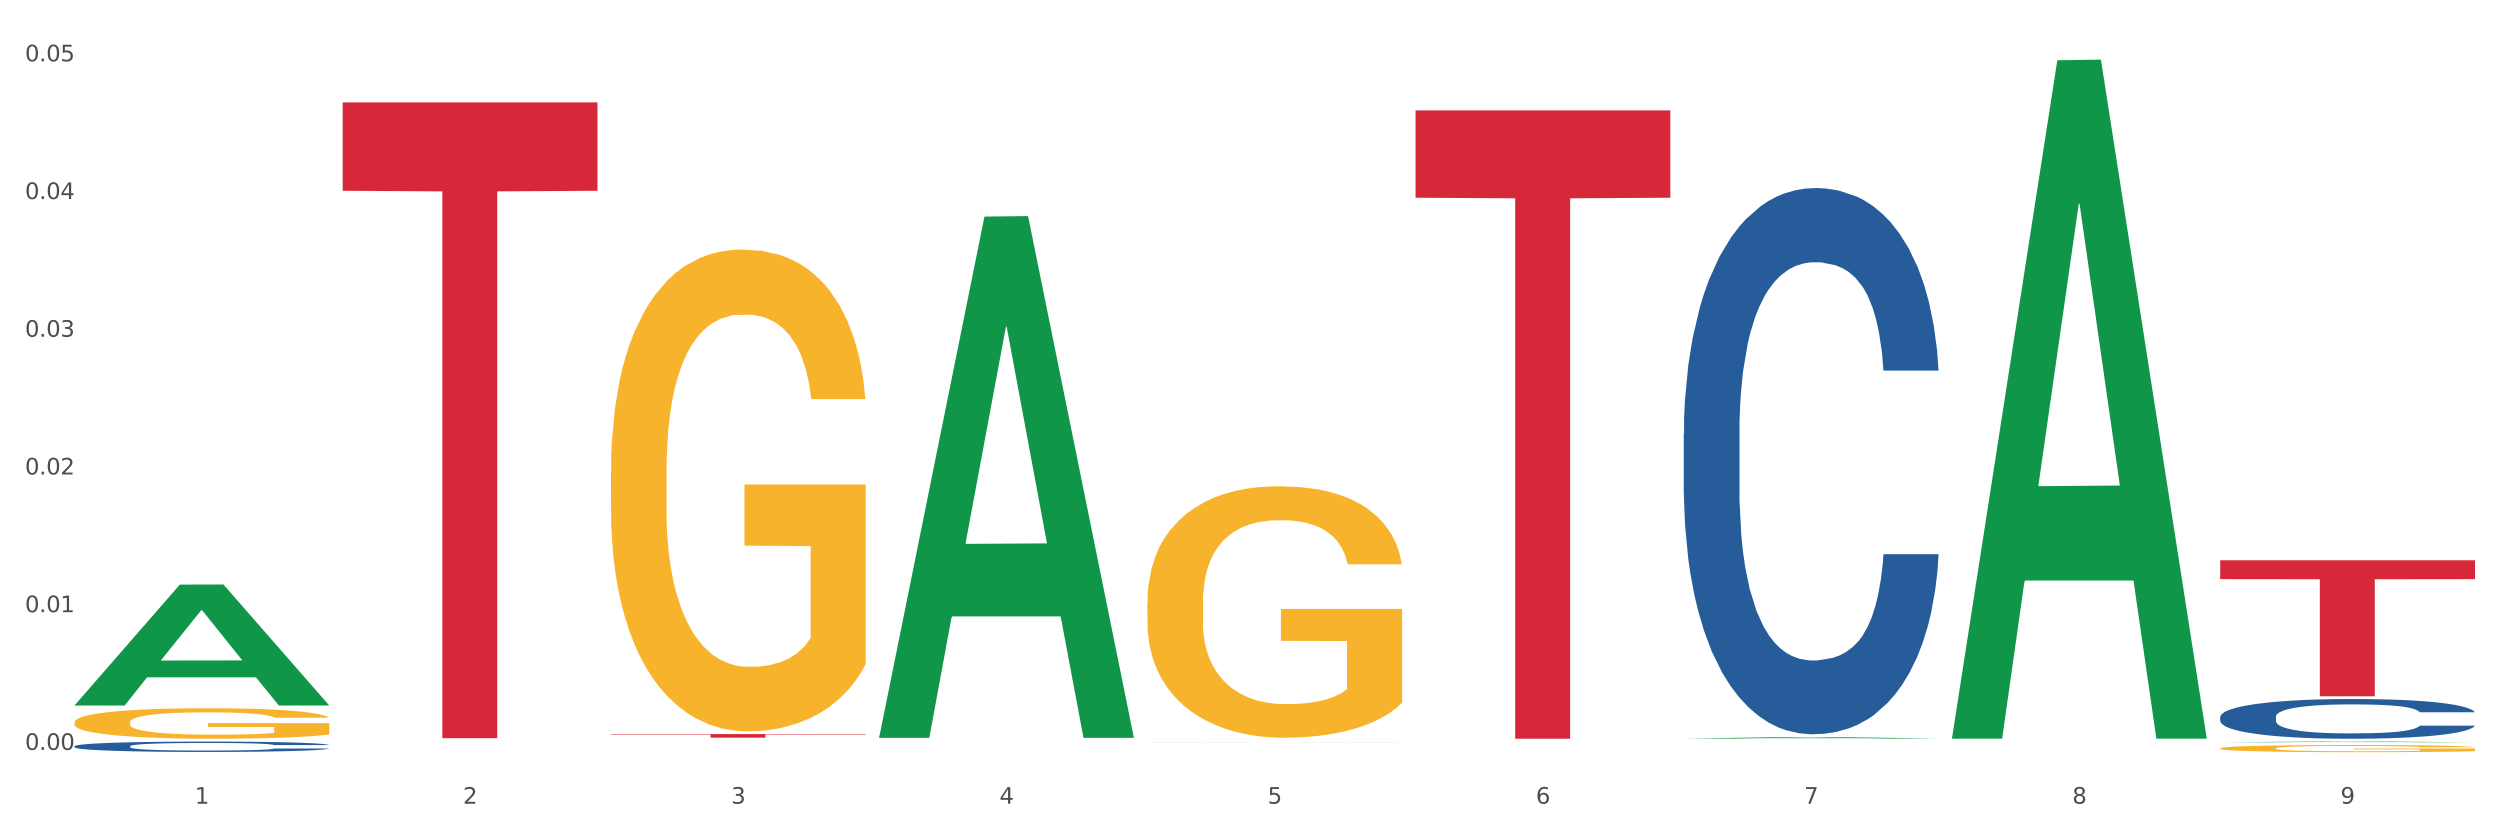 <?xml version="1.0" encoding="utf-8" standalone="no"?>
<!DOCTYPE svg PUBLIC "-//W3C//DTD SVG 1.1//EN"
  "http://www.w3.org/Graphics/SVG/1.1/DTD/svg11.dtd">
<svg xmlns:xlink="http://www.w3.org/1999/xlink" width="1080pt" height="360pt" viewBox="0 0 1080 360" xmlns="http://www.w3.org/2000/svg" version="1.1">
 <rect x="0" y="0" width="1080" height="360" fill="#333333" stroke="none"/>
 <defs>
  <style type="text/css">*{stroke-linejoin: round; stroke-linecap: butt}</style>
 </defs>
 <g id="figure_1">
  <g id="patch_1">
   <path d="M 0 360 
L 1080 360 
L 1080 0 
L 0 0 
z
" style="fill: #ffffff; stroke: #ffffff; stroke-linejoin: miter"/>
  </g>
  <g id="axes_1">
   <g id="matplotlib.axis_1">
    <g id="xtick_1">
     <g id="text_1">
      <!-- 1 -->
      <g style="fill: #4d4d4d" transform="translate(84.159 347.204) scale(0.096 -0.096)">
       <defs>
        <path id="DejaVuSans-31" d="M 794 531 
L 1825 531 
L 1825 4091 
L 703 3866 
L 703 4441 
L 1819 4666 
L 2450 4666 
L 2450 531 
L 3481 531 
L 3481 0 
L 794 0 
L 794 531 
z
" transform="scale(0.016)"/>
       </defs>
       <use xlink:href="#DejaVuSans-31"/>
      </g>
     </g>
    </g>
    <g id="xtick_2">
     <g id="text_2">
      <!-- 2 -->
      <g style="fill: #4d4d4d" transform="translate(200.027 347.204) scale(0.096 -0.096)">
       <defs>
        <path id="DejaVuSans-32" d="M 1228 531 
L 3431 531 
L 3431 0 
L 469 0 
L 469 531 
Q 828 903 1448 1529 
Q 2069 2156 2228 2338 
Q 2531 2678 2651 2914 
Q 2772 3150 2772 3378 
Q 2772 3750 2511 3984 
Q 2250 4219 1831 4219 
Q 1534 4219 1204 4116 
Q 875 4013 500 3803 
L 500 4441 
Q 881 4594 1212 4672 
Q 1544 4750 1819 4750 
Q 2544 4750 2975 4387 
Q 3406 4025 3406 3419 
Q 3406 3131 3298 2873 
Q 3191 2616 2906 2266 
Q 2828 2175 2409 1742 
Q 1991 1309 1228 531 
z
" transform="scale(0.016)"/>
       </defs>
       <use xlink:href="#DejaVuSans-32"/>
      </g>
     </g>
    </g>
    <g id="xtick_3">
     <g id="text_3">
      <!-- 3 -->
      <g style="fill: #4d4d4d" transform="translate(315.896 347.204) scale(0.096 -0.096)">
       <defs>
        <path id="DejaVuSans-33" d="M 2597 2516 
Q 3050 2419 3304 2112 
Q 3559 1806 3559 1356 
Q 3559 666 3084 287 
Q 2609 -91 1734 -91 
Q 1441 -91 1130 -33 
Q 819 25 488 141 
L 488 750 
Q 750 597 1062 519 
Q 1375 441 1716 441 
Q 2309 441 2620 675 
Q 2931 909 2931 1356 
Q 2931 1769 2642 2001 
Q 2353 2234 1838 2234 
L 1294 2234 
L 1294 2753 
L 1863 2753 
Q 2328 2753 2575 2939 
Q 2822 3125 2822 3475 
Q 2822 3834 2567 4026 
Q 2313 4219 1838 4219 
Q 1578 4219 1281 4162 
Q 984 4106 628 3988 
L 628 4550 
Q 988 4650 1302 4700 
Q 1616 4750 1894 4750 
Q 2613 4750 3031 4423 
Q 3450 4097 3450 3541 
Q 3450 3153 3228 2886 
Q 3006 2619 2597 2516 
z
" transform="scale(0.016)"/>
       </defs>
       <use xlink:href="#DejaVuSans-33"/>
      </g>
     </g>
    </g>
    <g id="xtick_4">
     <g id="text_4">
      <!-- 4 -->
      <g style="fill: #4d4d4d" transform="translate(431.765 347.204) scale(0.096 -0.096)">
       <defs>
        <path id="DejaVuSans-34" d="M 2419 4116 
L 825 1625 
L 2419 1625 
L 2419 4116 
z
M 2253 4666 
L 3047 4666 
L 3047 1625 
L 3713 1625 
L 3713 1100 
L 3047 1100 
L 3047 0 
L 2419 0 
L 2419 1100 
L 313 1100 
L 313 1709 
L 2253 4666 
z
" transform="scale(0.016)"/>
       </defs>
       <use xlink:href="#DejaVuSans-34"/>
      </g>
     </g>
    </g>
    <g id="xtick_5">
     <g id="text_5">
      <!-- 5 -->
      <g style="fill: #4d4d4d" transform="translate(547.634 347.204) scale(0.096 -0.096)">
       <defs>
        <path id="DejaVuSans-35" d="M 691 4666 
L 3169 4666 
L 3169 4134 
L 1269 4134 
L 1269 2991 
Q 1406 3038 1543 3061 
Q 1681 3084 1819 3084 
Q 2600 3084 3056 2656 
Q 3513 2228 3513 1497 
Q 3513 744 3044 326 
Q 2575 -91 1722 -91 
Q 1428 -91 1123 -41 
Q 819 9 494 109 
L 494 744 
Q 775 591 1075 516 
Q 1375 441 1709 441 
Q 2250 441 2565 725 
Q 2881 1009 2881 1497 
Q 2881 1984 2565 2268 
Q 2250 2553 1709 2553 
Q 1456 2553 1204 2497 
Q 953 2441 691 2322 
L 691 4666 
z
" transform="scale(0.016)"/>
       </defs>
       <use xlink:href="#DejaVuSans-35"/>
      </g>
     </g>
    </g>
    <g id="xtick_6">
     <g id="text_6">
      <!-- 6 -->
      <g style="fill: #4d4d4d" transform="translate(663.502 347.204) scale(0.096 -0.096)">
       <defs>
        <path id="DejaVuSans-36" d="M 2113 2584 
Q 1688 2584 1439 2293 
Q 1191 2003 1191 1497 
Q 1191 994 1439 701 
Q 1688 409 2113 409 
Q 2538 409 2786 701 
Q 3034 994 3034 1497 
Q 3034 2003 2786 2293 
Q 2538 2584 2113 2584 
z
M 3366 4563 
L 3366 3988 
Q 3128 4100 2886 4159 
Q 2644 4219 2406 4219 
Q 1781 4219 1451 3797 
Q 1122 3375 1075 2522 
Q 1259 2794 1537 2939 
Q 1816 3084 2150 3084 
Q 2853 3084 3261 2657 
Q 3669 2231 3669 1497 
Q 3669 778 3244 343 
Q 2819 -91 2113 -91 
Q 1303 -91 875 529 
Q 447 1150 447 2328 
Q 447 3434 972 4092 
Q 1497 4750 2381 4750 
Q 2619 4750 2861 4703 
Q 3103 4656 3366 4563 
z
" transform="scale(0.016)"/>
       </defs>
       <use xlink:href="#DejaVuSans-36"/>
      </g>
     </g>
    </g>
    <g id="xtick_7">
     <g id="text_7">
      <!-- 7 -->
      <g style="fill: #4d4d4d" transform="translate(779.371 347.204) scale(0.096 -0.096)">
       <defs>
        <path id="DejaVuSans-37" d="M 525 4666 
L 3525 4666 
L 3525 4397 
L 1831 0 
L 1172 0 
L 2766 4134 
L 525 4134 
L 525 4666 
z
" transform="scale(0.016)"/>
       </defs>
       <use xlink:href="#DejaVuSans-37"/>
      </g>
     </g>
    </g>
    <g id="xtick_8">
     <g id="text_8">
      <!-- 8 -->
      <g style="fill: #4d4d4d" transform="translate(895.24 347.204) scale(0.096 -0.096)">
       <defs>
        <path id="DejaVuSans-38" d="M 2034 2216 
Q 1584 2216 1326 1975 
Q 1069 1734 1069 1313 
Q 1069 891 1326 650 
Q 1584 409 2034 409 
Q 2484 409 2743 651 
Q 3003 894 3003 1313 
Q 3003 1734 2745 1975 
Q 2488 2216 2034 2216 
z
M 1403 2484 
Q 997 2584 770 2862 
Q 544 3141 544 3541 
Q 544 4100 942 4425 
Q 1341 4750 2034 4750 
Q 2731 4750 3128 4425 
Q 3525 4100 3525 3541 
Q 3525 3141 3298 2862 
Q 3072 2584 2669 2484 
Q 3125 2378 3379 2068 
Q 3634 1759 3634 1313 
Q 3634 634 3220 271 
Q 2806 -91 2034 -91 
Q 1263 -91 848 271 
Q 434 634 434 1313 
Q 434 1759 690 2068 
Q 947 2378 1403 2484 
z
M 1172 3481 
Q 1172 3119 1398 2916 
Q 1625 2713 2034 2713 
Q 2441 2713 2670 2916 
Q 2900 3119 2900 3481 
Q 2900 3844 2670 4047 
Q 2441 4250 2034 4250 
Q 1625 4250 1398 4047 
Q 1172 3844 1172 3481 
z
" transform="scale(0.016)"/>
       </defs>
       <use xlink:href="#DejaVuSans-38"/>
      </g>
     </g>
    </g>
    <g id="xtick_9">
     <g id="text_9">
      <!-- 9 -->
      <g style="fill: #4d4d4d" transform="translate(1011.108 347.204) scale(0.096 -0.096)">
       <defs>
        <path id="DejaVuSans-39" d="M 703 97 
L 703 672 
Q 941 559 1184 500 
Q 1428 441 1663 441 
Q 2288 441 2617 861 
Q 2947 1281 2994 2138 
Q 2813 1869 2534 1725 
Q 2256 1581 1919 1581 
Q 1219 1581 811 2004 
Q 403 2428 403 3163 
Q 403 3881 828 4315 
Q 1253 4750 1959 4750 
Q 2769 4750 3195 4129 
Q 3622 3509 3622 2328 
Q 3622 1225 3098 567 
Q 2575 -91 1691 -91 
Q 1453 -91 1209 -44 
Q 966 3 703 97 
z
M 1959 2075 
Q 2384 2075 2632 2365 
Q 2881 2656 2881 3163 
Q 2881 3666 2632 3958 
Q 2384 4250 1959 4250 
Q 1534 4250 1286 3958 
Q 1038 3666 1038 3163 
Q 1038 2656 1286 2365 
Q 1534 2075 1959 2075 
z
" transform="scale(0.016)"/>
       </defs>
       <use xlink:href="#DejaVuSans-39"/>
      </g>
     </g>
    </g>
    <g id="xtick_10"/>
    <g id="xtick_11"/>
    <g id="xtick_12"/>
    <g id="xtick_13"/>
    <g id="xtick_14"/>
    <g id="xtick_15"/>
    <g id="xtick_16"/>
    <g id="xtick_17"/>
   </g>
   <g id="matplotlib.axis_2">
    <g id="ytick_1">
     <g id="text_10">
      <!-- 0.00 -->
      <g style="fill: #4d4d4d" transform="translate(10.8 323.962) scale(0.096 -0.096)">
       <defs>
        <path id="DejaVuSans-30" d="M 2034 4250 
Q 1547 4250 1301 3770 
Q 1056 3291 1056 2328 
Q 1056 1369 1301 889 
Q 1547 409 2034 409 
Q 2525 409 2770 889 
Q 3016 1369 3016 2328 
Q 3016 3291 2770 3770 
Q 2525 4250 2034 4250 
z
M 2034 4750 
Q 2819 4750 3233 4129 
Q 3647 3509 3647 2328 
Q 3647 1150 3233 529 
Q 2819 -91 2034 -91 
Q 1250 -91 836 529 
Q 422 1150 422 2328 
Q 422 3509 836 4129 
Q 1250 4750 2034 4750 
z
" transform="scale(0.016)"/>
        <path id="DejaVuSans-2e" d="M 684 794 
L 1344 794 
L 1344 0 
L 684 0 
L 684 794 
z
" transform="scale(0.016)"/>
       </defs>
       <use xlink:href="#DejaVuSans-30"/>
       <use xlink:href="#DejaVuSans-2e" transform="translate(63.623 0)"/>
       <use xlink:href="#DejaVuSans-30" transform="translate(95.41 0)"/>
       <use xlink:href="#DejaVuSans-30" transform="translate(159.033 0)"/>
      </g>
     </g>
    </g>
    <g id="ytick_2">
     <g id="text_11">
      <!-- 0.01 -->
      <g style="fill: #4d4d4d" transform="translate(10.8 264.469) scale(0.096 -0.096)">
       <use xlink:href="#DejaVuSans-30"/>
       <use xlink:href="#DejaVuSans-2e" transform="translate(63.623 0)"/>
       <use xlink:href="#DejaVuSans-30" transform="translate(95.41 0)"/>
       <use xlink:href="#DejaVuSans-31" transform="translate(159.033 0)"/>
      </g>
     </g>
    </g>
    <g id="ytick_3">
     <g id="text_12">
      <!-- 0.02 -->
      <g style="fill: #4d4d4d" transform="translate(10.8 204.976) scale(0.096 -0.096)">
       <use xlink:href="#DejaVuSans-30"/>
       <use xlink:href="#DejaVuSans-2e" transform="translate(63.623 0)"/>
       <use xlink:href="#DejaVuSans-30" transform="translate(95.41 0)"/>
       <use xlink:href="#DejaVuSans-32" transform="translate(159.033 0)"/>
      </g>
     </g>
    </g>
    <g id="ytick_4">
     <g id="text_13">
      <!-- 0.03 -->
      <g style="fill: #4d4d4d" transform="translate(10.8 145.483) scale(0.096 -0.096)">
       <use xlink:href="#DejaVuSans-30"/>
       <use xlink:href="#DejaVuSans-2e" transform="translate(63.623 0)"/>
       <use xlink:href="#DejaVuSans-30" transform="translate(95.41 0)"/>
       <use xlink:href="#DejaVuSans-33" transform="translate(159.033 0)"/>
      </g>
     </g>
    </g>
    <g id="ytick_5">
     <g id="text_14">
      <!-- 0.04 -->
      <g style="fill: #4d4d4d" transform="translate(10.8 85.991) scale(0.096 -0.096)">
       <use xlink:href="#DejaVuSans-30"/>
       <use xlink:href="#DejaVuSans-2e" transform="translate(63.623 0)"/>
       <use xlink:href="#DejaVuSans-30" transform="translate(95.41 0)"/>
       <use xlink:href="#DejaVuSans-34" transform="translate(159.033 0)"/>
      </g>
     </g>
    </g>
    <g id="ytick_6">
     <g id="text_15">
      <!-- 0.05 -->
      <g style="fill: #4d4d4d" transform="translate(10.8 26.498) scale(0.096 -0.096)">
       <use xlink:href="#DejaVuSans-30"/>
       <use xlink:href="#DejaVuSans-2e" transform="translate(63.623 0)"/>
       <use xlink:href="#DejaVuSans-30" transform="translate(95.41 0)"/>
       <use xlink:href="#DejaVuSans-35" transform="translate(159.033 0)"/>
      </g>
     </g>
    </g>
    <g id="ytick_7"/>
    <g id="ytick_8"/>
    <g id="ytick_9"/>
    <g id="ytick_10"/>
    <g id="ytick_11"/>
   </g>
   <g id="PolyCollection_1">
    <path d="M 32.175 304.694 
L 32.288 304.645 
L 77.68 252.544 
L 96.518 252.494 
L 142.25 304.793 
L 120.462 304.793 
L 110.589 292.614 
L 63.722 292.614 
L 63.382 292.811 
L 53.85 304.793 
L 32.175 304.793 
L 32.175 304.694 
L 69.623 285.347 
L 104.689 285.297 
L 87.326 263.642 
L 87.099 263.543 
L 86.872 263.691 
L 69.51 285.297 
L 69.623 285.347 
L 32.175 304.694 
z
" clip-path="url(#pfd8115ed61)" style="fill: #109648"/>
    <path d="M 959.125 309.684 
L 959.255 309.668 
L 959.255 309.229 
L 959.645 308.634 
L 961.076 307.536 
L 962.898 306.706 
L 966.021 305.734 
L 967.712 305.326 
L 969.924 304.871 
L 974.478 304.135 
L 979.683 303.508 
L 983.326 303.163 
L 986.058 302.943 
L 992.173 302.552 
L 995.686 302.379 
L 999.33 302.238 
L 1002.452 302.144 
L 1007.657 302.034 
L 1011.82 301.987 
L 1016.635 301.972 
L 1020.668 301.987 
L 1026.003 302.05 
L 1033.809 302.238 
L 1036.802 302.348 
L 1040.835 302.536 
L 1044.999 302.787 
L 1048.382 303.037 
L 1052.285 303.398 
L 1056.319 303.868 
L 1060.222 304.464 
L 1062.955 305.013 
L 1065.167 305.593 
L 1067.118 306.298 
L 1068.549 307.066 
L 1069.2 307.709 
L 1045.389 307.709 
L 1044.739 307.129 
L 1043.438 306.502 
L 1042.137 306.078 
L 1040.705 305.734 
L 1038.493 305.342 
L 1036.542 305.091 
L 1033.289 304.793 
L 1030.296 304.605 
L 1027.824 304.495 
L 1024.832 304.401 
L 1018.456 304.307 
L 1013.902 304.307 
L 1011.04 304.339 
L 1007.527 304.417 
L 1004.534 304.527 
L 1001.021 304.715 
L 998.289 304.919 
L 995.556 305.185 
L 993.995 305.373 
L 991.653 305.718 
L 990.092 306 
L 988.01 306.486 
L 986.839 306.831 
L 984.757 307.724 
L 983.846 308.383 
L 983.456 308.837 
L 983.196 309.339 
L 983.196 311.784 
L 983.976 312.882 
L 984.627 313.352 
L 985.668 313.885 
L 987.619 314.575 
L 990.482 315.249 
L 993.474 315.735 
L 995.947 316.032 
L 998.289 316.252 
L 1000.631 316.424 
L 1003.493 316.581 
L 1005.835 316.675 
L 1009.348 316.769 
L 1013.512 316.816 
L 1016.765 316.816 
L 1023.4 316.738 
L 1026.393 316.659 
L 1029.255 316.55 
L 1032.378 316.377 
L 1034.85 316.189 
L 1036.282 316.048 
L 1038.624 315.75 
L 1040.445 315.437 
L 1042.006 315.076 
L 1043.047 314.763 
L 1044.218 314.292 
L 1045.129 313.759 
L 1045.389 313.477 
L 1069.2 313.477 
L 1068.68 314.042 
L 1067.769 314.59 
L 1065.947 315.327 
L 1064.516 315.75 
L 1062.304 316.268 
L 1059.962 316.706 
L 1056.709 317.192 
L 1053.717 317.553 
L 1050.594 317.866 
L 1047.211 318.149 
L 1041.096 318.54 
L 1038.884 318.65 
L 1034.2 318.838 
L 1030.557 318.948 
L 1025.222 319.058 
L 1019.757 319.12 
L 1014.032 319.136 
L 1008.958 319.105 
L 1003.363 319.011 
L 999.85 318.917 
L 995.947 318.776 
L 991.393 318.556 
L 987.099 318.29 
L 983.065 317.976 
L 979.292 317.616 
L 975.779 317.208 
L 971.225 316.534 
L 967.842 315.876 
L 965.37 315.264 
L 963.679 314.747 
L 961.987 314.089 
L 961.076 313.634 
L 959.645 312.537 
L 959.125 311.518 
L 959.125 309.684 
z
" clip-path="url(#pfd8115ed61)" style="fill: #255c99"/>
    <path d="M 32.175 312.055 
L 32.305 312.043 
L 32.305 311.61 
L 32.565 311.237 
L 33.864 310.335 
L 35.814 309.59 
L 37.243 309.193 
L 38.673 308.868 
L 40.362 308.544 
L 42.442 308.207 
L 46.211 307.714 
L 48.55 307.462 
L 51.409 307.197 
L 56.607 306.812 
L 60.376 306.596 
L 64.275 306.416 
L 70.643 306.199 
L 74.802 306.103 
L 79.22 306.031 
L 84.548 305.983 
L 88.577 305.971 
L 97.414 306.007 
L 104.952 306.115 
L 108.591 306.199 
L 113.269 306.344 
L 115.739 306.44 
L 119.767 306.632 
L 123.926 306.885 
L 126.785 307.101 
L 131.074 307.51 
L 134.323 307.919 
L 137.312 308.424 
L 138.871 308.772 
L 140.041 309.097 
L 141.081 309.47 
L 142.12 310.059 
L 118.728 310.059 
L 117.818 309.638 
L 116.388 309.241 
L 114.309 308.856 
L 112.49 308.616 
L 109.371 308.315 
L 106.512 308.123 
L 103.522 307.979 
L 99.884 307.858 
L 97.025 307.798 
L 92.996 307.75 
L 85.068 307.762 
L 79.74 307.858 
L 76.101 307.979 
L 73.762 308.087 
L 71.683 308.207 
L 69.343 308.375 
L 66.614 308.628 
L 64.665 308.856 
L 62.715 309.145 
L 61.156 309.434 
L 59.726 309.77 
L 58.557 310.131 
L 57.647 310.504 
L 56.867 310.96 
L 56.217 311.718 
L 56.217 313.365 
L 56.477 313.738 
L 57.127 314.231 
L 57.907 314.603 
L 59.206 315.048 
L 60.376 315.349 
L 62.585 315.782 
L 65.055 316.142 
L 67.004 316.371 
L 68.953 316.563 
L 72.332 316.828 
L 76.101 317.044 
L 79.35 317.176 
L 83.769 317.297 
L 86.758 317.345 
L 89.357 317.369 
L 95.725 317.369 
L 100.274 317.333 
L 105.342 317.249 
L 109.241 317.14 
L 112.49 317.008 
L 116.129 316.792 
L 118.468 316.587 
L 118.468 314.074 
L 89.877 314.062 
L 89.877 312.391 
L 142.25 312.391 
L 142.25 317.297 
L 140.041 317.549 
L 137.572 317.778 
L 134.973 317.982 
L 131.074 318.234 
L 126.395 318.475 
L 122.237 318.643 
L 117.818 318.787 
L 112.62 318.92 
L 105.862 319.04 
L 101.703 319.088 
L 96.505 319.124 
L 90.397 319.136 
L 85.068 319.112 
L 79.87 319.052 
L 74.412 318.944 
L 69.083 318.787 
L 65.055 318.631 
L 61.026 318.439 
L 56.737 318.186 
L 53.358 317.946 
L 50.759 317.729 
L 47.9 317.453 
L 44.781 317.092 
L 42.442 316.768 
L 40.362 316.431 
L 38.153 315.998 
L 36.594 315.625 
L 35.034 315.156 
L 34.124 314.808 
L 33.085 314.267 
L 32.305 313.509 
L 32.175 312.055 
z
" clip-path="url(#pfd8115ed61)" style="fill: #f7b32b"/>
    <path d="M 263.912 203.981 
L 264.042 203.791 
L 264.042 196.948 
L 264.302 191.055 
L 265.602 176.798 
L 267.551 165.012 
L 268.981 158.739 
L 270.41 153.607 
L 272.1 148.474 
L 274.179 143.152 
L 277.948 135.358 
L 280.287 131.366 
L 283.146 127.184 
L 288.345 121.101 
L 292.114 117.68 
L 296.012 114.828 
L 302.38 111.407 
L 306.539 109.886 
L 310.958 108.745 
L 316.286 107.985 
L 320.315 107.795 
L 329.152 108.365 
L 336.689 110.076 
L 340.328 111.407 
L 345.007 113.688 
L 347.476 115.209 
L 351.505 118.25 
L 355.663 122.242 
L 358.523 125.663 
L 362.811 132.127 
L 366.06 138.59 
L 369.049 146.573 
L 370.609 152.086 
L 371.778 157.219 
L 372.818 163.111 
L 373.858 172.426 
L 350.465 172.426 
L 349.555 165.773 
L 348.126 159.5 
L 346.047 153.417 
L 344.227 149.615 
L 341.108 144.863 
L 338.249 141.821 
L 335.26 139.54 
L 331.621 137.639 
L 328.762 136.689 
L 324.733 135.928 
L 316.806 136.118 
L 311.477 137.639 
L 307.839 139.54 
L 305.499 141.251 
L 303.42 143.152 
L 301.081 145.813 
L 298.352 149.805 
L 296.402 153.417 
L 294.453 157.979 
L 292.893 162.541 
L 291.464 167.864 
L 290.294 173.566 
L 289.384 179.459 
L 288.605 186.683 
L 287.955 198.658 
L 287.955 224.701 
L 288.215 230.594 
L 288.865 238.387 
L 289.644 244.28 
L 290.944 251.313 
L 292.114 256.066 
L 294.323 262.909 
L 296.792 268.612 
L 298.741 272.223 
L 300.691 275.265 
L 304.07 279.447 
L 307.839 282.869 
L 311.088 284.96 
L 315.506 286.86 
L 318.495 287.621 
L 321.094 288.001 
L 327.462 288.001 
L 332.011 287.431 
L 337.079 286.1 
L 340.978 284.389 
L 344.227 282.298 
L 347.866 278.877 
L 350.205 275.645 
L 350.205 235.916 
L 321.614 235.726 
L 321.614 209.303 
L 373.988 209.303 
L 373.988 286.86 
L 371.778 290.852 
L 369.309 294.464 
L 366.71 297.696 
L 362.811 301.687 
L 358.133 305.489 
L 353.974 308.151 
L 349.555 310.432 
L 344.357 312.523 
L 337.599 314.424 
L 333.44 315.184 
L 328.242 315.754 
L 322.134 315.944 
L 316.806 315.564 
L 311.607 314.614 
L 306.149 312.903 
L 300.821 310.432 
L 296.792 307.96 
L 292.763 304.919 
L 288.475 300.927 
L 285.096 297.125 
L 282.497 293.704 
L 279.637 289.332 
L 276.518 283.629 
L 274.179 278.496 
L 272.1 273.174 
L 269.891 266.331 
L 268.331 260.438 
L 266.772 253.024 
L 265.862 247.512 
L 264.822 238.958 
L 264.042 226.982 
L 263.912 203.981 
z
" clip-path="url(#pfd8115ed61)" style="fill: #f7b32b"/>
    <path d="M 495.65 260.27 
L 495.78 260.17 
L 495.78 256.598 
L 496.04 253.523 
L 497.339 246.081 
L 499.289 239.93 
L 500.718 236.655 
L 502.148 233.977 
L 503.837 231.298 
L 505.917 228.52 
L 509.685 224.452 
L 512.025 222.368 
L 514.884 220.185 
L 520.082 217.01 
L 523.851 215.224 
L 527.75 213.736 
L 534.118 211.95 
L 538.276 211.156 
L 542.695 210.561 
L 548.023 210.164 
L 552.052 210.065 
L 560.889 210.363 
L 568.427 211.255 
L 572.066 211.95 
L 576.744 213.141 
L 579.214 213.934 
L 583.242 215.522 
L 587.401 217.605 
L 590.26 219.391 
L 594.549 222.765 
L 597.798 226.138 
L 600.787 230.305 
L 602.346 233.183 
L 603.516 235.862 
L 604.556 238.937 
L 605.595 243.799 
L 582.203 243.799 
L 581.293 240.327 
L 579.863 237.052 
L 577.784 233.877 
L 575.965 231.893 
L 572.846 229.412 
L 569.986 227.825 
L 566.997 226.634 
L 563.359 225.642 
L 560.499 225.146 
L 556.471 224.749 
L 548.543 224.848 
L 543.215 225.642 
L 539.576 226.634 
L 537.237 227.527 
L 535.157 228.52 
L 532.818 229.909 
L 530.089 231.992 
L 528.14 233.877 
L 526.19 236.259 
L 524.631 238.64 
L 523.201 241.418 
L 522.032 244.395 
L 521.122 247.47 
L 520.342 251.241 
L 519.692 257.491 
L 519.692 271.084 
L 519.952 274.16 
L 520.602 278.228 
L 521.382 281.304 
L 522.681 284.975 
L 523.851 287.455 
L 526.06 291.027 
L 528.529 294.004 
L 530.479 295.889 
L 532.428 297.477 
L 535.807 299.659 
L 539.576 301.445 
L 542.825 302.537 
L 547.244 303.529 
L 550.233 303.926 
L 552.832 304.124 
L 559.2 304.124 
L 563.748 303.827 
L 568.817 303.132 
L 572.716 302.239 
L 575.965 301.148 
L 579.603 299.362 
L 581.943 297.675 
L 581.943 276.938 
L 553.352 276.839 
L 553.352 263.048 
L 605.725 263.048 
L 605.725 303.529 
L 603.516 305.612 
L 601.047 307.498 
L 598.447 309.184 
L 594.549 311.268 
L 589.87 313.252 
L 585.711 314.641 
L 581.293 315.832 
L 576.094 316.923 
L 569.337 317.916 
L 565.178 318.312 
L 559.98 318.61 
L 553.871 318.709 
L 548.543 318.511 
L 543.345 318.015 
L 537.887 317.122 
L 532.558 315.832 
L 528.529 314.542 
L 524.501 312.955 
L 520.212 310.871 
L 516.833 308.887 
L 514.234 307.101 
L 511.375 304.819 
L 508.256 301.842 
L 505.917 299.163 
L 503.837 296.385 
L 501.628 292.813 
L 500.068 289.737 
L 498.509 285.868 
L 497.599 282.991 
L 496.56 278.526 
L 495.78 272.275 
L 495.65 260.27 
z
" clip-path="url(#pfd8115ed61)" style="fill: #f7b32b"/>
    <path d="M 959.125 323.279 
L 959.255 323.276 
L 959.255 323.174 
L 959.515 323.086 
L 960.814 322.873 
L 962.764 322.697 
L 964.193 322.604 
L 965.623 322.527 
L 967.312 322.45 
L 969.391 322.371 
L 973.16 322.255 
L 975.5 322.195 
L 978.359 322.133 
L 983.557 322.042 
L 987.326 321.991 
L 991.225 321.948 
L 997.593 321.897 
L 1001.751 321.875 
L 1006.17 321.858 
L 1011.498 321.846 
L 1015.527 321.843 
L 1024.364 321.852 
L 1031.902 321.877 
L 1035.541 321.897 
L 1040.219 321.931 
L 1042.688 321.954 
L 1046.717 321.999 
L 1050.876 322.059 
L 1053.735 322.11 
L 1058.024 322.206 
L 1061.273 322.303 
L 1064.262 322.422 
L 1065.821 322.504 
L 1066.991 322.581 
L 1068.03 322.669 
L 1069.07 322.808 
L 1045.677 322.808 
L 1044.768 322.709 
L 1043.338 322.615 
L 1041.259 322.524 
L 1039.439 322.467 
L 1036.32 322.397 
L 1033.461 322.351 
L 1030.472 322.317 
L 1026.833 322.289 
L 1023.974 322.275 
L 1019.946 322.263 
L 1012.018 322.266 
L 1006.69 322.289 
L 1003.051 322.317 
L 1000.712 322.343 
L 998.632 322.371 
L 996.293 322.411 
L 993.564 322.47 
L 991.614 322.524 
L 989.665 322.592 
L 988.106 322.66 
L 986.676 322.74 
L 985.506 322.825 
L 984.597 322.913 
L 983.817 323.021 
L 983.167 323.199 
L 983.167 323.588 
L 983.427 323.676 
L 984.077 323.792 
L 984.857 323.88 
L 986.156 323.985 
L 987.326 324.056 
L 989.535 324.158 
L 992.004 324.243 
L 993.954 324.297 
L 995.903 324.342 
L 999.282 324.405 
L 1003.051 324.456 
L 1006.3 324.487 
L 1010.718 324.515 
L 1013.708 324.527 
L 1016.307 324.533 
L 1022.675 324.533 
L 1027.223 324.524 
L 1032.292 324.504 
L 1036.19 324.479 
L 1039.439 324.447 
L 1043.078 324.396 
L 1045.418 324.348 
L 1045.418 323.755 
L 1016.827 323.752 
L 1016.827 323.358 
L 1069.2 323.358 
L 1069.2 324.515 
L 1066.991 324.575 
L 1064.521 324.629 
L 1061.922 324.677 
L 1058.024 324.737 
L 1053.345 324.793 
L 1049.186 324.833 
L 1044.768 324.867 
L 1039.569 324.898 
L 1032.811 324.927 
L 1028.653 324.938 
L 1023.454 324.947 
L 1017.346 324.95 
L 1012.018 324.944 
L 1006.82 324.93 
L 1001.361 324.904 
L 996.033 324.867 
L 992.004 324.83 
L 987.976 324.785 
L 983.687 324.725 
L 980.308 324.669 
L 977.709 324.618 
L 974.85 324.552 
L 971.731 324.467 
L 969.391 324.391 
L 967.312 324.311 
L 965.103 324.209 
L 963.543 324.121 
L 961.984 324.011 
L 961.074 323.928 
L 960.034 323.801 
L 959.255 323.622 
L 959.125 323.279 
z
" clip-path="url(#pfd8115ed61)" style="fill: #f7b32b"/>
    <path d="M 148.044 44.248 
L 258.119 44.248 
L 258.119 82.416 
L 214.819 82.674 
L 214.819 318.904 
L 191.083 318.904 
L 191.083 82.674 
L 148.044 82.416 
L 148.044 44.506 
L 148.044 44.248 
z
" clip-path="url(#pfd8115ed61)" style="fill: #d62839"/>
    <path d="M 263.912 317.123 
L 373.988 317.123 
L 373.988 317.337 
L 330.688 317.338 
L 330.688 318.664 
L 306.951 318.664 
L 306.951 317.338 
L 263.912 317.337 
L 263.912 317.124 
L 263.912 317.123 
z
" clip-path="url(#pfd8115ed61)" style="fill: #d62839"/>
    <path d="M 611.519 47.697 
L 721.594 47.697 
L 721.594 85.416 
L 678.294 85.671 
L 678.294 319.125 
L 654.557 319.125 
L 654.557 85.671 
L 611.519 85.416 
L 611.519 47.951 
L 611.519 47.697 
z
" clip-path="url(#pfd8115ed61)" style="fill: #d62839"/>
    <path d="M 727.387 187.258 
L 727.517 187.043 
L 727.517 181.009 
L 727.908 172.82 
L 729.339 157.735 
L 731.161 146.313 
L 734.283 132.952 
L 735.975 127.349 
L 738.187 121.099 
L 742.741 110.971 
L 747.945 102.35 
L 751.588 97.609 
L 754.321 94.592 
L 760.436 89.205 
L 763.949 86.834 
L 767.592 84.895 
L 770.715 83.602 
L 775.919 82.093 
L 780.083 81.447 
L 784.897 81.231 
L 788.931 81.447 
L 794.265 82.309 
L 802.072 84.895 
L 805.065 86.403 
L 809.098 88.989 
L 813.262 92.437 
L 816.645 95.885 
L 820.548 100.842 
L 824.581 107.307 
L 828.485 115.496 
L 831.217 123.039 
L 833.429 131.012 
L 835.381 140.71 
L 836.812 151.269 
L 837.463 160.105 
L 813.652 160.105 
L 813.001 152.131 
L 811.7 143.511 
L 810.399 137.693 
L 808.968 132.952 
L 806.756 127.564 
L 804.804 124.116 
L 801.551 120.022 
L 798.559 117.436 
L 796.087 115.927 
L 793.094 114.634 
L 786.719 113.341 
L 782.165 113.341 
L 779.302 113.772 
L 775.789 114.85 
L 772.797 116.358 
L 769.284 118.944 
L 766.551 121.746 
L 763.819 125.409 
L 762.257 127.995 
L 759.915 132.736 
L 758.354 136.615 
L 756.272 143.296 
L 755.101 148.037 
L 753.019 160.321 
L 752.109 169.372 
L 751.718 175.621 
L 751.458 182.517 
L 751.458 216.136 
L 752.239 231.221 
L 752.889 237.686 
L 753.93 245.013 
L 755.882 254.495 
L 758.744 263.762 
L 761.737 270.442 
L 764.209 274.537 
L 766.551 277.554 
L 768.893 279.924 
L 771.756 282.079 
L 774.098 283.372 
L 777.611 284.665 
L 781.774 285.312 
L 785.027 285.312 
L 791.663 284.234 
L 794.656 283.157 
L 797.518 281.648 
L 800.641 279.278 
L 803.113 276.692 
L 804.544 274.752 
L 806.886 270.658 
L 808.708 266.348 
L 810.269 261.391 
L 811.31 257.081 
L 812.481 250.616 
L 813.392 243.289 
L 813.652 239.41 
L 837.463 239.41 
L 836.942 247.168 
L 836.031 254.711 
L 834.21 264.839 
L 832.779 270.658 
L 830.567 277.769 
L 828.225 283.803 
L 824.972 290.484 
L 821.979 295.441 
L 818.856 299.751 
L 815.474 303.63 
L 809.358 309.017 
L 807.146 310.526 
L 802.462 313.112 
L 798.819 314.62 
L 793.485 316.129 
L 788.02 316.991 
L 782.295 317.206 
L 777.22 316.775 
L 771.626 315.482 
L 768.113 314.189 
L 764.209 312.25 
L 759.655 309.233 
L 755.362 305.569 
L 751.328 301.259 
L 747.555 296.303 
L 744.042 290.7 
L 739.488 281.433 
L 736.105 272.382 
L 733.633 263.977 
L 731.941 256.866 
L 730.25 247.815 
L 729.339 241.565 
L 727.908 226.48 
L 727.387 212.472 
L 727.387 187.258 
z
" clip-path="url(#pfd8115ed61)" style="fill: #255c99"/>
    <path d="M 959.125 242.027 
L 1069.2 242.027 
L 1069.2 250.193 
L 1025.9 250.248 
L 1025.9 300.793 
L 1002.164 300.793 
L 1002.164 250.248 
L 959.125 250.193 
L 959.125 242.082 
L 959.125 242.027 
z
" clip-path="url(#pfd8115ed61)" style="fill: #d62839"/>
    <path d="M 32.175 322.372 
L 32.305 322.368 
L 32.305 322.254 
L 32.695 322.098 
L 34.127 321.812 
L 35.948 321.595 
L 39.071 321.341 
L 40.762 321.235 
L 42.974 321.116 
L 47.528 320.924 
L 52.733 320.76 
L 56.376 320.67 
L 59.108 320.613 
L 65.224 320.51 
L 68.737 320.465 
L 72.38 320.428 
L 75.503 320.404 
L 80.707 320.375 
L 84.871 320.363 
L 89.685 320.359 
L 93.718 320.363 
L 99.053 320.379 
L 106.86 320.428 
L 109.852 320.457 
L 113.886 320.506 
L 118.049 320.572 
L 121.432 320.637 
L 125.336 320.731 
L 129.369 320.854 
L 133.273 321.01 
L 136.005 321.153 
L 138.217 321.304 
L 140.168 321.488 
L 141.6 321.689 
L 142.25 321.857 
L 118.44 321.857 
L 117.789 321.705 
L 116.488 321.542 
L 115.187 321.431 
L 113.756 321.341 
L 111.544 321.239 
L 109.592 321.173 
L 106.339 321.096 
L 103.347 321.046 
L 100.874 321.018 
L 97.882 320.993 
L 91.506 320.969 
L 86.952 320.969 
L 84.09 320.977 
L 80.577 320.997 
L 77.584 321.026 
L 74.071 321.075 
L 71.339 321.128 
L 68.607 321.198 
L 67.045 321.247 
L 64.703 321.337 
L 63.142 321.411 
L 61.06 321.537 
L 59.889 321.628 
L 57.807 321.861 
L 56.896 322.033 
L 56.506 322.151 
L 56.246 322.282 
L 56.246 322.921 
L 57.027 323.207 
L 57.677 323.33 
L 58.718 323.469 
L 60.67 323.649 
L 63.532 323.825 
L 66.525 323.952 
L 68.997 324.03 
L 71.339 324.087 
L 73.681 324.132 
L 76.543 324.173 
L 78.885 324.198 
L 82.398 324.222 
L 86.562 324.234 
L 89.815 324.234 
L 96.451 324.214 
L 99.443 324.193 
L 102.306 324.165 
L 105.428 324.12 
L 107.901 324.071 
L 109.332 324.034 
L 111.674 323.956 
L 113.495 323.874 
L 115.057 323.78 
L 116.098 323.698 
L 117.269 323.575 
L 118.179 323.436 
L 118.44 323.363 
L 142.25 323.363 
L 141.73 323.51 
L 140.819 323.653 
L 138.997 323.846 
L 137.566 323.956 
L 135.354 324.091 
L 133.012 324.206 
L 129.759 324.333 
L 126.767 324.427 
L 123.644 324.509 
L 120.261 324.582 
L 114.146 324.685 
L 111.934 324.713 
L 107.25 324.762 
L 103.607 324.791 
L 98.272 324.82 
L 92.807 324.836 
L 87.083 324.84 
L 82.008 324.832 
L 76.413 324.807 
L 72.9 324.783 
L 68.997 324.746 
L 64.443 324.689 
L 60.149 324.619 
L 56.116 324.537 
L 52.342 324.443 
L 48.829 324.337 
L 44.275 324.161 
L 40.893 323.989 
L 38.42 323.829 
L 36.729 323.694 
L 35.037 323.522 
L 34.127 323.404 
L 32.695 323.117 
L 32.175 322.851 
L 32.175 322.372 
z
" clip-path="url(#pfd8115ed61)" style="fill: #255c99"/>
    <path d="M 843.256 318.545 
L 843.369 318.269 
L 888.761 26.035 
L 907.599 25.759 
L 953.331 319.095 
L 931.543 319.095 
L 921.67 250.788 
L 874.803 250.788 
L 874.463 251.89 
L 864.931 319.095 
L 843.256 319.095 
L 843.256 318.545 
L 880.704 210.024 
L 915.77 209.749 
L 898.407 88.283 
L 898.18 87.732 
L 897.953 88.558 
L 880.591 209.749 
L 880.704 210.024 
L 843.256 318.545 
z
" clip-path="url(#pfd8115ed61)" style="fill: #109648"/>
    <path d="M 727.387 319.075 
L 727.501 319.075 
L 772.893 318.385 
L 791.73 318.385 
L 837.463 319.077 
L 815.674 319.077 
L 805.802 318.915 
L 758.935 318.915 
L 758.594 318.918 
L 749.062 319.077 
L 727.387 319.077 
L 727.387 319.075 
L 764.836 318.819 
L 799.901 318.819 
L 782.538 318.532 
L 782.311 318.531 
L 782.084 318.533 
L 764.722 318.819 
L 764.836 318.819 
L 727.387 319.075 
z
" clip-path="url(#pfd8115ed61)" style="fill: #109648"/>
    <path d="M 495.65 320.647 
L 495.763 320.647 
L 541.155 320.589 
L 559.993 320.589 
L 605.725 320.647 
L 583.937 320.647 
L 574.064 320.634 
L 527.197 320.634 
L 526.857 320.634 
L 517.324 320.647 
L 495.65 320.647 
L 495.65 320.647 
L 533.098 320.626 
L 568.163 320.626 
L 550.801 320.602 
L 550.574 320.601 
L 550.347 320.602 
L 532.985 320.626 
L 533.098 320.626 
L 495.65 320.647 
z
" clip-path="url(#pfd8115ed61)" style="fill: #109648"/>
    <path d="M 959.125 320.665 
L 959.238 320.664 
L 1004.63 320.315 
L 1023.468 320.314 
L 1069.2 320.665 
L 1047.412 320.665 
L 1037.539 320.583 
L 990.672 320.583 
L 990.332 320.585 
L 980.799 320.665 
L 959.125 320.665 
L 959.125 320.665 
L 996.573 320.535 
L 1031.638 320.534 
L 1014.276 320.389 
L 1014.049 320.388 
L 1013.822 320.389 
L 996.46 320.534 
L 996.573 320.535 
L 959.125 320.665 
z
" clip-path="url(#pfd8115ed61)" style="fill: #109648"/>
    <path d="M 379.781 318.342 
L 379.895 318.131 
L 425.286 93.563 
L 444.124 93.352 
L 489.856 318.766 
L 468.068 318.766 
L 458.196 266.275 
L 411.328 266.275 
L 410.988 267.122 
L 401.456 318.766 
L 379.781 318.766 
L 379.781 318.342 
L 417.229 234.95 
L 452.295 234.738 
L 434.932 141.398 
L 434.705 140.974 
L 434.478 141.609 
L 417.116 234.738 
L 417.229 234.95 
L 379.781 318.342 
z
" clip-path="url(#pfd8115ed61)" style="fill: #109648"/>
   </g>
  </g>
 </g>
 <defs>
  <clipPath id="pfd8115ed61">
   <rect x="32.175" y="10.8" width="1037.025" height="329.109"/>
  </clipPath>
 </defs>
</svg>
